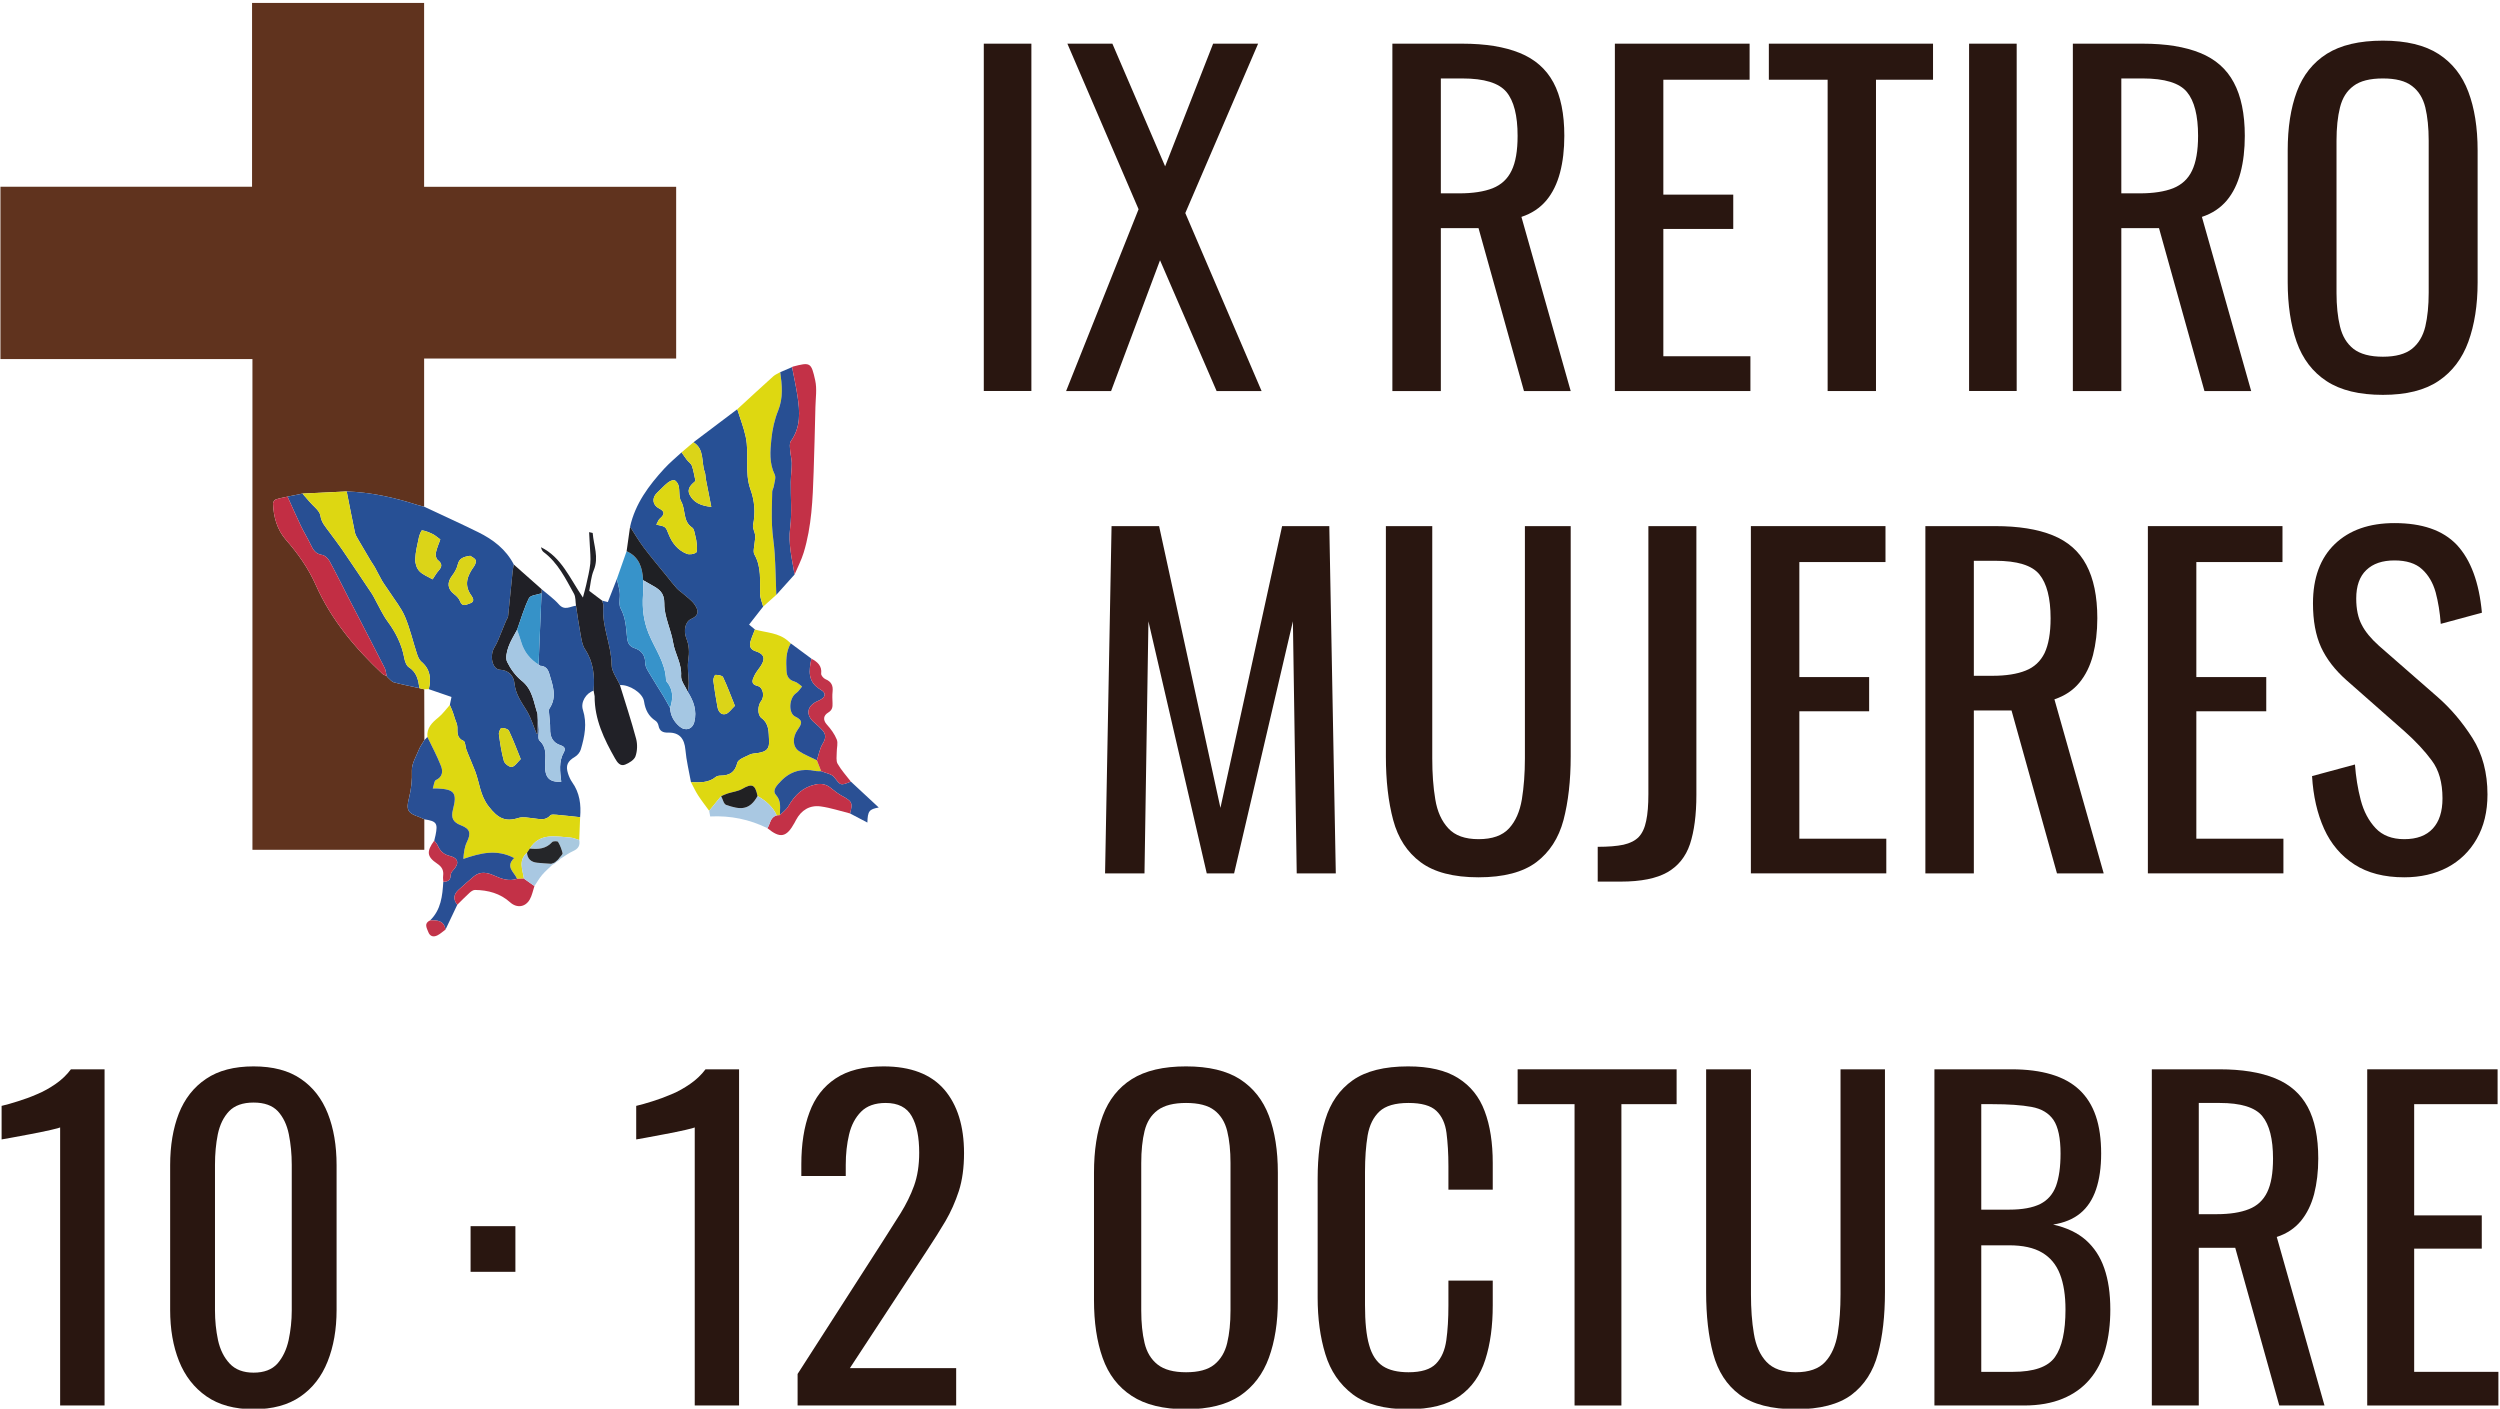 <?xml version="1.0" encoding="UTF-8" standalone="no"?>
<!DOCTYPE svg PUBLIC "-//W3C//DTD SVG 1.1//EN" "http://www.w3.org/Graphics/SVG/1.1/DTD/svg11.dtd">
<svg width="100%" height="100%" viewBox="0 0 717 404" version="1.1" xmlns="http://www.w3.org/2000/svg" xmlns:xlink="http://www.w3.org/1999/xlink" xml:space="preserve" xmlns:serif="http://www.serif.com/" style="fill-rule:evenodd;clip-rule:evenodd;stroke-linejoin:round;stroke-miterlimit:2;">
    <g transform="matrix(1,0,0,1,-1511.27,-6340.65)">
        <g transform="matrix(1.058,0,0,1.058,854.123,1915.05)">
            <g transform="matrix(1.636,0,0,1.636,621.244,4183.78)">
                <g>
                    <g transform="matrix(1,0,0,1,70.233,5.055)">
                        <path d="M0,130.216L0,135.271L-28.48,135.271L-28.48,53.951L-70.233,53.951L-70.233,25.405L-28.544,25.405L-28.544,-5.055L-0.035,-5.055L-0.035,25.41L41.729,25.41L41.729,53.87L-0.032,53.87L-0.032,78.416C-0.492,78.295 -0.958,78.194 -1.411,78.049C-5.138,76.853 -8.936,76.032 -12.861,75.89C-15.304,76.008 -17.746,76.126 -20.188,76.245L-22.664,76.749C-23.317,76.897 -23.986,77.001 -24.617,77.218C-24.826,77.29 -25.077,77.659 -25.069,77.883C-24.982,80.124 -24.41,82.22 -22.9,83.943C-20.921,86.202 -19.219,88.614 -17.988,91.385C-15.44,97.124 -11.491,101.844 -6.951,106.103C-6.762,106.279 -6.478,106.354 -6.239,106.476L-6.25,106.469C-6.179,106.557 -6.109,106.645 -6.039,106.733C-5.707,107.004 -5.415,107.418 -5.038,107.52C-3.643,107.898 -2.22,108.173 -0.807,108.487C-0.542,108.55 -0.278,108.615 -0.013,108.679C-0.005,111.482 0.003,114.285 0.011,117.088C-0.291,117.599 -0.661,118.083 -0.88,118.627C-1.345,119.783 -2.103,120.983 -2.062,122.14C-2.005,123.724 -2.161,125.2 -2.545,126.712C-3.049,128.69 -2.745,129.166 -0.863,129.835C-0.567,129.94 -0.287,130.088 0,130.216" style="fill:rgb(96,51,30);fill-rule:nonzero;"/>
                    </g>
                    <g transform="matrix(1,0,0,1,86.206,91.418)">
                        <path d="M0,33.874C-0.691,32.172 -1.253,30.644 -1.954,29.181C-2.098,28.881 -2.759,28.71 -3.177,28.718C-3.34,28.721 -3.662,29.406 -3.617,29.741C-3.415,31.241 -3.193,32.752 -2.785,34.204C-2.661,34.645 -1.844,35.248 -1.466,35.172C-0.945,35.068 -0.541,34.389 0,33.874M-8.372,0.191C-9.509,0.356 -10.202,0.616 -10.438,1.652C-10.587,2.308 -10.96,2.957 -11.376,3.499C-12.241,4.626 -12.135,5.696 -11.032,6.543C-10.639,6.845 -10.234,7.253 -10.066,7.7C-9.665,8.77 -8.975,8.241 -8.394,8.068C-7.622,7.838 -7.854,7.227 -8.152,6.822C-9.46,5.049 -8.866,3.496 -7.734,1.94C-7.528,1.657 -7.339,1.121 -7.471,0.889C-7.673,0.534 -8.161,0.342 -8.372,0.191M-14.605,4.091C-14.237,3.552 -13.971,3.061 -13.609,2.657C-13.004,1.981 -12.987,1.476 -13.754,0.878C-14.018,0.672 -14.145,0.059 -14.064,-0.31C-13.884,-1.132 -13.533,-1.916 -13.32,-2.518C-13.875,-2.918 -14.193,-3.221 -14.569,-3.402C-15.138,-3.677 -15.738,-3.931 -16.351,-4.032C-16.461,-4.05 -16.775,-3.302 -16.865,-2.88C-17.122,-1.677 -17.428,-0.464 -17.483,0.755C-17.513,1.416 -17.242,2.26 -16.799,2.73C-16.228,3.337 -15.349,3.652 -14.605,4.091M-28.834,-10.473C-24.908,-10.331 -21.111,-9.51 -17.383,-8.314C-16.931,-8.169 -16.464,-8.068 -16.004,-7.947C-13.019,-6.544 -10.013,-5.182 -7.053,-3.726C-4.585,-2.512 -2.444,-0.887 -1.143,1.637C-1.209,2.019 -1.298,2.397 -1.338,2.782C-1.589,5.251 -1.822,7.724 -2.087,10.192C-2.115,10.453 -2.318,10.692 -2.425,10.948C-2.684,11.566 -2.923,12.192 -3.188,12.807C-3.552,13.652 -3.838,14.549 -4.326,15.317C-5.201,16.697 -4.743,19.001 -3.424,19.071C-1.902,19.151 -1.158,20.163 -1.037,21.315C-0.85,23.095 0.067,24.379 0.958,25.795C1.701,26.975 2.09,28.377 2.636,29.68C2.684,29.677 2.733,29.674 2.782,29.671L2.782,26.371C2.851,27.233 2.93,28.095 2.987,28.957C3.029,29.59 2.784,30.5 3.114,30.808C4.384,31.991 4.071,33.374 4.034,34.81C3.977,36.978 4.771,37.739 6.717,37.625C6.521,35.968 6.264,34.312 7.15,32.737C7.443,32.217 7.338,31.827 6.618,31.591C5.313,31.163 4.844,30.229 4.876,28.803C4.895,27.98 4.755,27.154 4.704,26.328C4.687,26.056 4.618,25.71 4.749,25.517C6.08,23.554 5.3,21.636 4.722,19.685C4.482,18.874 4.044,18.455 3.219,18.412C3.133,18.344 3.046,18.277 2.959,18.209L2.96,18.216C3.124,14.278 3.287,10.34 3.45,6.402C3.463,6.183 3.476,5.964 3.489,5.745C4.444,6.57 5.504,7.305 6.328,8.246C7.283,9.338 8.208,8.56 9.158,8.464C9.41,10.072 9.628,11.687 9.928,13.285C10.08,14.096 10.205,14.995 10.644,15.653C12.062,17.781 12.276,20.103 12.083,22.537C10.862,22.918 9.885,24.408 10.303,25.717C11.025,27.982 10.592,30.126 9.959,32.271C9.822,32.738 9.422,33.24 9.002,33.487C7.755,34.224 7.396,34.929 7.851,36.308C8.011,36.794 8.226,37.287 8.521,37.701C9.775,39.458 10.026,41.428 9.844,43.504C8.541,43.366 7.237,43.215 5.932,43.099C5.587,43.069 5.078,43.013 4.91,43.203C4.084,44.137 3.108,43.791 2.13,43.693C1.301,43.611 0.39,43.388 -0.356,43.627C-2.603,44.347 -3.816,43.64 -5.305,41.73C-6.753,39.872 -6.806,37.828 -7.545,35.895C-7.793,35.248 -8.068,34.61 -8.331,33.967C-8.562,33.4 -8.812,32.841 -9.018,32.265C-9.188,31.789 -9.175,30.988 -9.47,30.863C-10.613,30.376 -10.477,29.499 -10.495,28.569C-10.504,28.096 -10.766,27.626 -10.914,27.156C-11.03,26.786 -11.133,26.411 -11.268,26.048C-11.411,25.663 -11.584,25.289 -11.745,24.909C-11.659,24.492 -11.574,24.075 -11.472,23.58C-12.769,23.134 -14,22.711 -15.232,22.289C-14.809,20.541 -14.978,18.982 -16.473,17.727C-16.839,17.42 -17.049,16.866 -17.207,16.385C-17.874,14.351 -18.347,12.238 -19.18,10.277C-19.806,8.805 -20.87,7.518 -21.749,6.155C-22.145,5.541 -22.597,4.963 -22.968,4.335C-23.397,3.61 -23.753,2.842 -24.162,2.104C-24.374,1.722 -24.644,1.373 -24.868,0.997C-25.579,-0.197 -26.288,-1.393 -26.981,-2.598C-27.178,-2.939 -27.393,-3.296 -27.472,-3.673C-27.947,-5.935 -28.384,-8.205 -28.834,-10.473" style="fill:rgb(39,80,149);fill-rule:nonzero;"/>
                    </g>
                    <g transform="matrix(1,0,0,1,121.694,80.124)">
                        <path d="M0,36.344C-0.685,34.645 -1.255,33.086 -1.965,31.593C-2.097,31.314 -2.786,31.215 -3.218,31.216C-3.345,31.216 -3.614,31.859 -3.575,32.178C-3.396,33.636 -3.146,35.086 -2.887,36.532C-2.755,37.272 -2.296,37.919 -1.529,37.702C-0.99,37.549 -0.593,36.897 0,36.344M-13.02,6.322C-11.445,6.634 -11.477,6.647 -10.984,7.901C-10.413,9.356 -9.473,10.544 -8.002,11.142C-7.562,11.322 -6.869,11.225 -6.454,10.98C-6.225,10.845 -6.281,10.136 -6.304,9.69C-6.332,9.179 -6.432,8.664 -6.562,8.167C-6.685,7.693 -6.75,7.029 -7.08,6.812C-8.676,5.761 -8.111,3.85 -8.906,2.475C-9.31,1.779 -9.122,0.761 -9.316,-0.085C-9.4,-0.452 -9.721,-0.951 -10.027,-1.03C-10.352,-1.114 -10.85,-0.849 -11.162,-0.598C-11.772,-0.107 -12.294,0.493 -12.874,1.025C-13.812,1.886 -13.668,3.086 -12.544,3.647C-11.607,4.116 -11.593,4.592 -12.425,5.316C-12.672,5.53 -12.78,5.903 -13.02,6.322M4.686,19.896C3.919,20.877 3.151,21.859 2.35,22.885C2.795,23.258 3.059,23.479 3.324,23.7C3.069,24.371 2.764,25.028 2.572,25.716C2.364,26.461 2.588,27.024 3.418,27.289C4.862,27.749 5.108,28.521 4.264,29.782C3.91,30.311 3.473,30.801 3.214,31.372C2.91,32.044 2.535,32.76 3.799,33.066C4.692,33.283 4.943,34.805 4.352,35.543C3.779,36.258 3.677,37.821 4.411,38.37C5.729,39.358 5.576,40.743 5.658,42.047C5.748,43.458 5.271,43.917 3.861,44.155C3.391,44.235 2.87,44.219 2.462,44.425C1.709,44.803 0.544,45.196 0.399,45.79C0.004,47.412 -0.932,47.887 -2.392,47.909C-2.661,47.913 -2.988,47.978 -3.186,48.14C-4.411,49.143 -5.846,49.042 -7.278,48.989C-7.597,47.202 -8.042,45.427 -8.199,43.627C-8.362,41.762 -9.203,40.74 -11.032,40.783C-11.913,40.803 -12.485,40.56 -12.66,39.616C-12.713,39.331 -12.902,38.985 -13.137,38.833C-14.324,38.061 -14.85,36.982 -15.056,35.594C-15.263,34.207 -17.517,32.792 -19.051,32.906C-19.537,31.785 -20.427,30.668 -20.432,29.546C-20.448,26.23 -22.094,23.173 -21.791,19.838C-21.763,19.538 -21.922,19.221 -21.994,18.913C-21.66,18.997 -21.326,19.082 -21.052,19.151C-20.537,17.831 -20.048,16.579 -19.559,15.326C-19.394,16.084 -19.164,16.834 -19.079,17.6C-18.983,18.468 -19.308,19.509 -18.934,20.192C-18.091,21.731 -18.036,23.357 -17.871,24.996C-17.787,25.833 -17.564,26.474 -16.617,26.788C-15.485,27.164 -14.857,27.942 -14.851,29.295C-14.847,29.999 -14.287,30.726 -13.899,31.397C-13.252,32.519 -12.53,33.597 -11.861,34.706C-11.465,35.362 -11.109,36.042 -10.736,36.711C-10.667,37.977 -10.103,38.978 -9.139,39.788C-8.181,40.593 -7.022,40.217 -6.722,39.009C-6.265,37.172 -6.83,35.57 -7.792,34.047C-7.745,33.521 -7.651,32.995 -7.658,32.47C-7.672,31.238 -7.914,29.979 -7.728,28.782C-7.531,27.511 -7.565,26.375 -8.044,25.177C-8.552,23.906 -8.238,22.395 -7.26,21.961C-5.812,21.319 -6.069,20.428 -6.708,19.516C-7.159,18.873 -7.86,18.402 -8.461,17.866C-8.841,17.529 -9.287,17.255 -9.626,16.882C-10.209,16.24 -10.734,15.544 -11.28,14.869C-12.555,13.295 -13.87,11.75 -15.088,10.134C-15.918,9.032 -16.613,7.827 -17.369,6.669C-16.513,2.847 -14.267,-0.165 -11.694,-2.969C-10.813,-3.93 -9.792,-4.764 -8.834,-5.656C-8.541,-5.238 -8.263,-4.809 -7.951,-4.406C-7.688,-4.066 -7.26,-3.802 -7.126,-3.425C-6.86,-2.676 -6.747,-1.873 -6.532,-0.922C-7.068,-0.415 -8.059,0.253 -7.485,1.391C-6.851,2.647 -5.655,3.194 -3.908,3.381C-4.231,1.748 -4.529,0.266 -4.814,-1.218C-4.889,-1.605 -4.857,-2.025 -4.992,-2.386C-5.605,-4.036 -4.978,-6.161 -6.868,-7.323C-4.448,-9.148 -2.028,-10.973 0.392,-12.799C0.87,-11.268 1.47,-9.763 1.8,-8.2C2.405,-5.338 1.555,-2.342 2.595,0.519C3.279,2.4 3.417,4.372 3.012,6.383C2.906,6.908 3.297,7.519 3.369,8.101C3.418,8.492 3.292,8.903 3.27,9.306C3.234,9.969 2.96,10.78 3.239,11.273C4.419,13.361 4.131,15.589 4.173,17.808C4.187,18.507 4.506,19.2 4.686,19.896" style="fill:rgb(39,80,149);fill-rule:nonzero;"/>
                    </g>
                    <g transform="matrix(1,0,0,1,114.416,109.345)">
                        <path d="M0,19.767C1.433,19.821 2.868,19.921 4.092,18.918C4.29,18.756 4.617,18.692 4.886,18.687C6.347,18.666 7.282,18.191 7.678,16.568C7.822,15.975 8.987,15.582 9.74,15.204C10.148,14.998 10.669,15.013 11.14,14.934C12.549,14.695 13.026,14.237 12.937,12.826C12.854,11.521 13.008,10.136 11.689,9.149C10.956,8.599 11.057,7.037 11.63,6.322C12.222,5.584 11.97,4.061 11.077,3.845C9.813,3.538 10.188,2.822 10.492,2.151C10.751,1.58 11.188,1.089 11.542,0.56C12.386,-0.7 12.14,-1.473 10.696,-1.933C9.867,-2.197 9.643,-2.76 9.851,-3.506C10.042,-4.194 10.347,-4.851 10.602,-5.521C12.469,-4.987 14.531,-5.014 16.098,-3.615C16.243,-3.485 16.39,-3.356 16.536,-3.226C15.69,-1.811 15.762,-0.264 15.828,1.303C15.87,2.279 16.245,2.843 17.204,3.12C17.645,3.247 18.007,3.646 18.405,3.921C18.084,4.291 17.823,4.753 17.43,5.015C16.268,5.785 16.064,8.333 17.291,8.913C18.662,9.561 18.329,10.144 17.677,11.079C16.751,12.408 16.845,13.931 17.902,14.636C18.817,15.246 19.869,15.649 20.86,16.144C21.098,16.746 21.336,17.348 21.574,17.949C21.257,17.939 20.93,17.976 20.624,17.912C18.436,17.455 16.526,17.914 14.944,19.554C14.296,20.225 13.386,21.097 14.083,21.886C15.051,22.982 14.702,24.086 14.74,25.225C14.564,25.246 14.388,25.267 14.212,25.288C13.56,23.813 12.393,22.846 11.033,22.07C10.637,20.138 10.117,19.944 8.496,20.884C7.792,21.292 6.904,21.378 6.106,21.634C5.728,21.755 5.367,21.931 4.999,22.082C4.337,22.891 3.676,23.701 3.014,24.51C2.395,23.655 1.74,22.824 1.169,21.938C0.725,21.25 0.386,20.493 0,19.767" style="fill:rgb(222,216,17);fill-rule:nonzero;"/>
                    </g>
                    <g transform="matrix(1,0,0,1,74.461,145.131)">
                        <path d="M0,-28.804C0.161,-28.425 0.334,-28.051 0.478,-27.665C0.612,-27.302 0.715,-26.927 0.832,-26.557C0.979,-26.087 1.241,-25.617 1.25,-25.144C1.269,-24.214 1.132,-23.337 2.275,-22.85C2.57,-22.725 2.557,-21.924 2.728,-21.448C2.933,-20.872 3.184,-20.313 3.415,-19.746C3.677,-19.103 3.952,-18.466 4.2,-17.818C4.939,-15.885 4.992,-13.841 6.44,-11.983C7.929,-10.074 9.143,-9.366 11.389,-10.086C12.135,-10.325 13.046,-10.102 13.875,-10.02C14.854,-9.923 15.829,-9.576 16.655,-10.511C16.823,-10.7 17.333,-10.644 17.677,-10.614C18.982,-10.498 20.286,-10.347 21.589,-10.209C21.54,-8.949 21.49,-7.689 21.439,-6.429C20.947,-6.57 20.46,-6.801 19.96,-6.836C17.52,-7.007 14.926,-7.675 13.25,-5.015C13.095,-4.782 12.94,-4.549 12.785,-4.316C11.314,-3.044 12.054,-1.51 12.277,-0.037C11.898,-0.025 11.518,-0.012 11.139,0C10.712,-1.1 9.123,-1.958 10.667,-3.442C7.743,-4.974 5.062,-4.262 2.237,-3.299C2.319,-4.347 2.433,-5.291 2.829,-6.096C3.548,-7.555 3.354,-8.285 1.848,-8.865C0.528,-9.372 0.16,-10.09 0.517,-11.459C1.238,-14.235 0.783,-14.846 -2.104,-14.971C-2.251,-14.977 -2.399,-14.971 -2.827,-14.971C-2.626,-15.552 -2.594,-16.231 -2.311,-16.36C-1.174,-16.878 -1.131,-17.83 -1.458,-18.676C-2.096,-20.33 -2.951,-21.899 -3.716,-23.504C-3.852,-24.997 -2.965,-25.87 -1.906,-26.726C-1.183,-27.31 -0.629,-28.104 0,-28.804" style="fill:rgb(222,216,17);fill-rule:nonzero;"/>
                    </g>
                    <g transform="matrix(1,0,0,1,70.744,153.536)">
                        <path d="M0,-31.909C0.766,-30.305 1.621,-28.735 2.259,-27.081C2.586,-26.236 2.543,-25.284 1.406,-24.765C1.123,-24.637 1.09,-23.957 0.89,-23.376C1.317,-23.376 1.465,-23.382 1.613,-23.376C4.5,-23.251 4.955,-22.64 4.233,-19.865C3.877,-18.495 4.245,-17.778 5.564,-17.27C7.071,-16.691 7.265,-15.961 6.546,-14.501C6.149,-13.697 6.036,-12.752 5.954,-11.704C8.779,-12.668 11.459,-13.379 14.383,-11.847C12.839,-10.364 14.429,-9.505 14.855,-8.406C13.507,-7.949 12.285,-8.395 11.077,-8.936C9.935,-9.448 8.788,-9.7 7.712,-8.818C6.851,-8.113 6.031,-7.357 5.199,-6.617C4.347,-5.86 4.222,-5.024 4.952,-4.108C4.302,-2.739 3.652,-1.369 3.002,0C2.736,-1.495 1.632,-1.576 0.444,-1.516C2.26,-3.279 2.489,-5.586 2.636,-7.92C3.369,-7.914 3.842,-8.156 3.853,-9.007C3.856,-9.28 4.053,-9.6 4.253,-9.811C5.322,-10.932 5.16,-11.835 3.693,-12.199C2.695,-12.446 2.115,-13 1.725,-13.889C1.589,-14.197 1.334,-14.452 1.134,-14.731C1.208,-15.038 1.29,-15.344 1.353,-15.653C1.751,-17.621 1.511,-17.955 -0.511,-18.265C-0.798,-18.393 -1.078,-18.541 -1.374,-18.646C-3.255,-19.315 -3.56,-19.792 -3.056,-21.77C-2.672,-23.282 -2.516,-24.757 -2.572,-26.341C-2.613,-27.499 -1.856,-28.699 -1.391,-29.854C-1.171,-30.399 -0.801,-30.882 -0.5,-31.394C-0.333,-31.566 -0.167,-31.738 0,-31.909" style="fill:rgb(41,79,148);fill-rule:nonzero;"/>
                    </g>
                    <g transform="matrix(1,0,0,1,99.7,115.185)">
                        <path d="M0,-16.148C0.072,-15.839 0.231,-15.523 0.204,-15.223C-0.1,-11.888 1.546,-8.831 1.562,-5.515C1.567,-4.393 2.458,-3.275 2.943,-2.155C3.851,0.804 4.828,3.745 5.626,6.734C5.87,7.644 5.831,8.76 5.523,9.643C5.314,10.243 4.474,10.757 3.802,11.025C2.996,11.347 2.514,10.673 2.139,10.012C0.316,6.801 -1.273,3.515 -1.246,-0.303C-1.304,-0.618 -1.362,-0.934 -1.419,-1.249L-1.411,-1.23C-1.218,-3.664 -1.433,-5.986 -2.85,-8.114C-3.289,-8.772 -3.414,-9.67 -3.566,-10.481C-3.866,-12.08 -4.084,-13.694 -4.336,-15.303C-4.438,-15.973 -4.364,-16.742 -4.674,-17.297C-6.069,-19.794 -7.317,-22.415 -9.706,-24.199C-9.934,-24.369 -10.063,-24.671 -10.134,-24.998C-6.735,-23.326 -5.386,-19.876 -3.189,-16.664C-2.943,-17.602 -2.768,-18.183 -2.641,-18.774C-2.393,-19.934 -2.084,-21.091 -1.968,-22.265C-1.87,-23.257 -2.002,-24.272 -2.043,-25.276C-2.072,-25.986 -2.119,-26.696 -2.162,-27.495C-1.78,-27.402 -1.57,-27.382 -1.567,-27.346C-1.412,-25.3 -0.507,-23.309 -1.395,-21.185C-1.858,-20.074 -1.928,-18.798 -2.141,-17.764C-1.314,-17.14 -0.657,-16.644 0,-16.148" style="fill:rgb(33,33,39);fill-rule:nonzero;"/>
                    </g>
                    <g transform="matrix(1,0,0,1,126.38,61.181)">
                        <path d="M0,38.839C-0.18,38.143 -0.5,37.45 -0.513,36.751C-0.555,34.532 -0.267,32.304 -1.447,30.216C-1.726,29.723 -1.452,28.913 -1.416,28.249C-1.394,27.846 -1.268,27.436 -1.317,27.045C-1.389,26.462 -1.78,25.852 -1.674,25.326C-1.27,23.316 -1.407,21.343 -2.091,19.462C-3.131,16.601 -2.281,13.606 -2.886,10.743C-3.216,9.18 -3.816,7.675 -4.294,6.145C-2.298,4.314 -0.311,2.474 1.702,0.662C2.02,0.376 2.451,0.217 2.83,0C3.123,2.142 3.345,4.235 2.482,6.366C1.875,7.863 1.514,9.512 1.355,11.124C1.162,13.073 0.979,15.065 1.914,16.972C2.161,17.476 1.85,18.266 1.757,18.919C1.713,19.222 1.501,19.511 1.495,19.81C1.457,21.667 1.39,23.528 1.463,25.382C1.525,26.957 1.816,28.521 1.91,30.095C2.044,32.36 2.091,34.63 2.176,36.898C1.451,37.545 0.725,38.192 0,38.839" style="fill:rgb(222,216,17);fill-rule:nonzero;"/>
                    </g>
                    <g transform="matrix(1,0,0,1,128.556,60.344)">
                        <path d="M0,37.734C-0.084,35.466 -0.131,33.196 -0.266,30.931C-0.359,29.357 -0.651,27.793 -0.713,26.219C-0.786,24.364 -0.719,22.504 -0.681,20.646C-0.675,20.348 -0.462,20.059 -0.419,19.755C-0.326,19.102 -0.015,18.312 -0.262,17.808C-1.197,15.901 -1.014,13.91 -0.821,11.96C-0.662,10.348 -0.3,8.699 0.306,7.202C1.169,5.071 0.947,2.979 0.654,0.837C1.307,0.557 1.958,0.278 2.611,0C2.914,1.593 3.263,3.18 3.509,4.782C3.908,7.377 4.083,9.941 2.411,12.267C2.149,12.631 2.262,13.305 2.296,13.83C2.341,14.527 2.556,15.218 2.56,15.912C2.565,16.946 2.408,17.98 2.395,19.015C2.361,21.533 2.612,24.083 2.299,26.563C1.957,29.269 2.592,31.785 3.028,34.364C2.019,35.487 1.009,36.61 0,37.734" style="fill:rgb(40,79,147);fill-rule:nonzero;"/>
                    </g>
                    <g transform="matrix(1,0,0,1,131.584,59.506)">
                        <path d="M0,35.202C-0.436,32.623 -1.071,30.107 -0.729,27.401C-0.416,24.921 -0.667,22.371 -0.633,19.853C-0.62,18.818 -0.462,17.784 -0.468,16.75C-0.472,16.056 -0.687,15.366 -0.732,14.668C-0.766,14.143 -0.878,13.469 -0.617,13.105C1.056,10.779 0.88,8.215 0.481,5.62C0.235,4.018 -0.114,2.431 -0.417,0.838C-0.386,0.813 -0.359,0.773 -0.324,0.764C2.61,0 2.755,0.024 3.42,3.05C3.728,4.448 3.488,5.973 3.453,7.439C3.369,11.028 3.278,14.617 3.157,18.204C3.005,22.71 2.837,27.223 1.507,31.578C1.126,32.823 0.509,33.996 0,35.202" style="fill:rgb(195,49,71);fill-rule:nonzero;"/>
                    </g>
                    <g transform="matrix(1,0,0,1,110.958,90.853)">
                        <path d="M0,25.982C-0.374,25.313 -0.729,24.633 -1.125,23.978C-1.794,22.869 -2.516,21.79 -3.164,20.669C-3.551,19.997 -4.111,19.27 -4.115,18.566C-4.122,17.213 -4.75,16.435 -5.881,16.06C-6.828,15.746 -7.051,15.104 -7.135,14.267C-7.3,12.628 -7.355,11.002 -8.198,9.463C-8.572,8.78 -8.247,7.739 -8.343,6.871C-8.428,6.105 -8.658,5.355 -8.823,4.598C-8.285,3.065 -7.746,1.533 -7.207,0C-5.116,0.927 -4.585,2.742 -4.474,4.796C-4.477,5.634 -4.436,6.474 -4.492,7.308C-4.641,9.484 -4.389,11.576 -3.56,13.621C-2.524,16.176 -0.754,18.464 -0.673,21.375C-0.671,21.448 -0.625,21.532 -0.575,21.591C0.562,22.932 0.513,24.426 0,25.982" style="fill:rgb(55,147,202);fill-rule:nonzero;"/>
                    </g>
                    <g transform="matrix(1,0,0,1,106.485,105.315)">
                        <path d="M0,-9.666C-0.112,-11.72 -0.643,-13.535 -2.733,-14.462C-2.542,-15.815 -2.351,-17.168 -2.16,-18.521C-1.404,-17.364 -0.709,-16.16 0.122,-15.058C1.34,-13.441 2.654,-11.896 3.929,-10.322C4.476,-9.647 5,-8.951 5.583,-8.31C5.922,-7.937 6.368,-7.663 6.749,-7.325C7.35,-6.79 8.05,-6.318 8.501,-5.675C9.141,-4.763 9.397,-3.872 7.95,-3.23C6.971,-2.796 6.658,-1.285 7.166,-0.014C7.644,1.184 7.678,2.32 7.481,3.591C7.296,4.788 7.537,6.047 7.552,7.279C7.558,7.804 7.465,8.33 7.417,8.855C7.018,7.96 6.239,7.039 6.295,6.174C6.428,4.161 5.284,2.55 4.98,0.688C4.624,-1.494 3.494,-3.625 3.516,-5.77C3.534,-7.621 2.658,-8.172 1.447,-8.84C0.961,-9.109 0.482,-9.391 0,-9.666" style="fill:rgb(31,32,36);fill-rule:nonzero;"/>
                    </g>
                    <g transform="matrix(1,0,0,1,135.276,106.119)">
                        <path d="M0,19.371C-0.991,18.876 -2.043,18.472 -2.958,17.862C-4.015,17.157 -4.109,15.634 -3.183,14.306C-2.531,13.371 -2.198,12.788 -3.57,12.14C-4.796,11.56 -4.592,9.012 -3.431,8.241C-3.037,7.98 -2.776,7.518 -2.455,7.148C-2.853,6.872 -3.215,6.474 -3.656,6.346C-4.615,6.069 -4.991,5.506 -5.032,4.53C-5.099,2.963 -5.17,1.416 -4.324,0C-3.184,0.844 -2.043,1.688 -0.903,2.532C-1.306,4.519 -1.604,6.37 0.646,7.686C1.678,8.291 1.411,9.025 0.249,9.509C-1.715,10.326 -1.948,11.909 -0.31,13.212C0.062,13.509 0.386,13.867 0.734,14.194C1.522,14.934 1.572,15.645 0.972,16.616C0.472,17.425 0.311,18.445 0,19.371" style="fill:rgb(41,79,148);fill-rule:nonzero;"/>
                    </g>
                    <g transform="matrix(1,0,0,1,88.987,96.364)">
                        <path d="M0,21.425L0,24.725C-0.049,24.728 -0.098,24.731 -0.146,24.734C-0.692,23.431 -1.081,22.029 -1.824,20.849C-2.714,19.433 -3.631,18.149 -3.818,16.369C-3.939,15.217 -4.684,14.205 -6.206,14.125C-7.524,14.055 -7.983,11.751 -7.107,10.371C-6.62,9.603 -6.333,8.706 -5.97,7.861C-5.705,7.246 -5.465,6.62 -5.207,6.002C-5.1,5.746 -4.896,5.507 -4.869,5.246C-4.604,2.778 -4.371,0.305 -4.12,-2.164C-4.08,-2.549 -3.991,-2.928 -3.925,-3.309C-2.381,-1.94 -0.837,-0.571 0.707,0.798C0.694,1.018 0.682,1.237 0.668,1.456C-0.05,1.713 -1.171,1.771 -1.415,2.263C-2.238,3.924 -2.75,5.738 -3.381,7.495C-3.875,8.449 -4.482,9.364 -4.827,10.369C-5.09,11.139 -5.347,12.181 -5.033,12.822C-4.461,13.992 -3.623,15.153 -2.61,15.96C-0.795,17.406 -0.651,19.506 0,21.425" style="fill:rgb(32,32,38);fill-rule:nonzero;"/>
                    </g>
                    <g transform="matrix(1,0,0,1,129.155,128.04)">
                        <path d="M0,6.531C-0.038,5.392 0.311,4.287 -0.657,3.191C-1.354,2.402 -0.443,1.531 0.205,0.859C1.787,-0.781 3.696,-1.239 5.884,-0.782C6.19,-0.719 6.517,-0.755 6.834,-0.745C7.565,-0.429 8.545,-0.309 8.979,0.241C10.056,1.611 10,1.702 11.75,0.979C13.292,2.411 14.833,3.843 16.374,5.275C14.782,5.561 14.547,5.872 14.491,7.77C13.534,7.267 12.577,6.764 11.621,6.262C12.096,4.508 11.95,4.247 10.309,3.363C9.649,3.008 9.047,2.532 8.461,2.06C7.699,1.447 6.925,1.241 5.922,1.454C3.788,1.906 2.456,3.238 1.414,5.044C1.082,5.62 0.479,6.04 0,6.531" style="fill:rgb(42,80,148);fill-rule:nonzero;"/>
                    </g>
                    <g transform="matrix(1,0,0,1,140.906,109.374)">
                        <path d="M0,19.645C-1.75,20.368 -1.695,20.277 -2.772,18.907C-3.205,18.357 -4.186,18.237 -4.917,17.921C-5.154,17.319 -5.392,16.718 -5.63,16.116C-5.319,15.19 -5.158,14.17 -4.658,13.361C-4.058,12.391 -4.108,11.679 -4.896,10.939C-5.244,10.612 -5.567,10.254 -5.94,9.957C-7.578,8.654 -7.345,7.071 -5.381,6.254C-4.219,5.77 -3.952,5.036 -4.984,4.432C-7.234,3.115 -6.936,1.265 -6.533,-0.723C-5.55,-0.185 -4.76,0.437 -4.917,1.767C-4.951,2.049 -4.526,2.546 -4.203,2.68C-3.233,3.082 -2.917,3.738 -3.026,4.739C-3.096,5.368 -3.058,6.013 -3.034,6.649C-3.01,7.305 -3.066,7.795 -3.765,8.219C-4.491,8.661 -4.71,9.387 -3.964,10.211C-3.308,10.937 -2.694,11.774 -2.335,12.672C-2.092,13.277 -2.345,14.073 -2.337,14.783C-2.331,15.428 -2.481,16.192 -2.194,16.694C-1.59,17.751 -0.746,18.669 0,19.645" style="fill:rgb(194,51,73);fill-rule:nonzero;"/>
                    </g>
                    <g transform="matrix(1,0,0,1,129.155,133.198)">
                        <path d="M0,1.373C0.479,0.882 1.082,0.462 1.414,-0.114C2.456,-1.92 3.788,-3.252 5.922,-3.704C6.925,-3.917 7.699,-3.711 8.461,-3.098C9.047,-2.626 9.649,-2.15 10.309,-1.795C11.95,-0.911 12.096,-0.65 11.621,1.104C10.003,0.703 8.405,0.165 6.764,-0.062C4.931,-0.314 3.528,0.556 2.653,2.211C2.578,2.352 2.506,2.494 2.43,2.634C1.098,5.077 0.046,5.29 -2.068,3.544C-1.59,2.815 -1.622,1.714 -0.527,1.435C-0.352,1.415 -0.176,1.394 0,1.373" style="fill:rgb(195,49,71);fill-rule:nonzero;"/>
                    </g>
                    <g transform="matrix(1,0,0,1,75.695,144.416)">
                        <path d="M0,5.013C-0.729,4.096 -0.605,3.261 0.247,2.504C1.08,1.764 1.899,1.008 2.76,0.303C3.836,-0.579 4.983,-0.327 6.125,0.185C7.333,0.726 8.556,1.172 9.904,0.715C10.283,0.703 10.663,0.691 11.042,0.679C11.623,1.091 12.202,1.503 12.782,1.915C12.532,2.661 12.394,3.471 12.009,4.139C11.253,5.449 9.848,5.592 8.751,4.605C7.1,3.12 5.094,2.589 2.935,2.559C2.638,2.555 2.289,2.798 2.047,3.018C1.342,3.659 0.679,4.345 0,5.013" style="fill:rgb(195,49,71);fill-rule:nonzero;"/>
                    </g>
                    <g transform="matrix(1,0,0,1,128.628,133.524)">
                        <path d="M0,1.109C-1.094,1.387 -1.062,2.489 -1.541,3.218C-4.508,1.762 -7.646,1.105 -11.025,1.275C-11.089,0.921 -11.144,0.626 -11.198,0.331C-10.537,-0.478 -9.875,-1.288 -9.214,-2.097C-8.945,-1.596 -8.786,-0.786 -8.39,-0.645C-6.004,0.202 -4.5,0.261 -3.18,-2.109C-1.819,-1.333 -0.653,-0.366 0,1.109" style="fill:rgb(169,200,226);fill-rule:nonzero;"/>
                    </g>
                    <g transform="matrix(1,0,0,1,114.826,83.505)">
                        <path d="M0,-10.704C1.89,-9.543 1.263,-7.417 1.876,-5.768C2.011,-5.407 1.979,-4.987 2.054,-4.6C2.339,-3.115 2.637,-1.633 2.96,0C1.213,-0.188 0.017,-0.734 -0.617,-1.991C-1.19,-3.128 -0.2,-3.796 0.336,-4.304C0.122,-5.255 0.008,-6.058 -0.258,-6.807C-0.392,-7.183 -0.82,-7.448 -1.083,-7.787C-1.395,-8.19 -1.673,-8.62 -1.966,-9.037C-1.311,-9.593 -0.655,-10.148 0,-10.704" style="fill:rgb(219,212,24);fill-rule:nonzero;"/>
                    </g>
                    <g transform="matrix(1,0,0,1,71.878,145.622)">
                        <path d="M0,-6.817C0.2,-6.538 0.455,-6.282 0.59,-5.975C0.981,-5.086 1.561,-4.532 2.559,-4.285C4.026,-3.921 4.187,-3.018 3.119,-1.897C2.918,-1.686 2.722,-1.365 2.718,-1.092C2.708,-0.241 2.235,0 1.502,-0.005C1.488,-0.324 1.429,-0.649 1.47,-0.961C1.592,-1.876 1.293,-2.464 0.479,-3.012C-1.245,-4.169 -1.296,-5.034 0,-6.817" style="fill:rgb(194,51,73);fill-rule:nonzero;"/>
                    </g>
                    <g transform="matrix(1,0,0,1,88.478,140.815)">
                        <path d="M0,5.516C-0.58,5.104 -1.16,4.692 -1.74,4.279C-1.963,2.807 -2.703,1.272 -1.232,0C-1.15,1.037 -0.533,1.545 0.447,1.651C1.227,1.735 2.011,1.772 2.793,1.829C2.844,1.892 2.894,1.954 2.944,2.017C2.381,2.567 1.773,3.078 1.268,3.676C0.79,4.243 0.418,4.899 0,5.516" style="fill:rgb(169,200,226);fill-rule:nonzero;"/>
                    </g>
                    <g transform="matrix(1,0,0,1,87.71,139.139)">
                        <path d="M0,0.977C1.677,-1.683 4.271,-1.015 6.711,-0.844C7.211,-0.809 7.698,-0.578 8.19,-0.438C8.369,0.454 8.045,1.011 7.188,1.391C6.449,1.718 5.792,2.23 5.098,2.66C5.038,2.607 4.978,2.556 4.917,2.504C5.1,2.247 5.477,1.944 5.429,1.739C5.279,1.089 5.026,0.441 4.684,-0.13C4.597,-0.275 3.873,-0.28 3.714,-0.104C2.682,1.045 1.383,1.121 0,0.977" style="fill:rgb(169,201,223);fill-rule:nonzero;"/>
                    </g>
                    <g transform="matrix(-0.893,0.451,0.451,0.893,73.234,154.281)">
                        <path d="M0.808,-2.94C-0.28,-2.458 -1.229,-1.888 -0.793,-0.433C-0.259,-0.344 0.273,-0.186 0.808,-0.179C1.55,-0.169 2.025,-0.55 1.939,-1.362C1.862,-2.087 1.967,-2.977 0.808,-2.94" style="fill:rgb(194,51,73);fill-rule:nonzero;"/>
                    </g>
                    <g transform="matrix(1,0,0,1,98.281,114.882)">
                        <path d="M0,-0.946C0.058,-0.631 0.116,-0.315 0.173,0C0.115,-0.315 0.058,-0.631 0,-0.946" style="fill:rgb(39,80,149);fill-rule:nonzero;"/>
                    </g>
                    <g transform="matrix(-0.389,-0.921,-0.921,0.389,92.135,141.919)">
                        <path d="M-0.275,-0.35C-0.313,-0.181 -0.35,-0.012 -0.388,0.157C-0.35,0.171 -0.312,0.186 -0.275,0.2C-0.218,0.037 -0.161,-0.126 -0.104,-0.288C-0.161,-0.308 -0.218,-0.329 -0.275,-0.35" style="fill:rgb(169,201,223);fill-rule:nonzero;"/>
                    </g>
                    <g transform="matrix(-0.859,0.512,0.512,0.859,91.359,142.873)">
                        <path d="M-0.612,-0.003L-0.075,-0.003C-0.064,-0.082 -0.053,-0.161 -0.042,-0.241C-0.222,-0.207 -0.402,-0.174 -0.582,-0.141C-0.591,-0.095 -0.601,-0.049 -0.612,-0.003" style="fill:rgb(169,200,226);fill-rule:nonzero;"/>
                    </g>
                    <g transform="matrix(-0.27,-0.963,-0.963,0.27,92.536,141.674)">
                        <path d="M-0.195,-0.227C-0.249,-0.128 -0.302,-0.028 -0.356,0.071C-0.302,0.099 -0.249,0.126 -0.195,0.154C-0.129,0.071 -0.062,-0.012 0.005,-0.095C-0.062,-0.14 -0.127,-0.184 -0.195,-0.227" style="fill:rgb(169,201,223);fill-rule:nonzero;"/>
                    </g>
                    <g transform="matrix(-0.311,-0.95,-0.95,0.311,91.846,142.255)">
                        <path d="M-0.169,-0.255C-0.212,-0.15 -0.255,-0.046 -0.297,0.059C-0.256,0.08 -0.212,0.099 -0.169,0.118L-0.061,-0.203C-0.097,-0.22 -0.133,-0.238 -0.169,-0.255" style="fill:rgb(169,201,223);fill-rule:nonzero;"/>
                    </g>
                    <g transform="matrix(1,0,0,1,47.569,113.038)">
                        <path d="M0,-31.234L2.476,-31.738C2.865,-31.289 3.261,-30.845 3.643,-30.389C4.281,-29.629 5.317,-28.921 5.444,-28.08C5.619,-26.918 6.29,-26.242 6.879,-25.426C7.604,-24.423 8.372,-23.451 9.07,-22.431C10.731,-20.001 12.366,-17.552 14.003,-15.106C14.201,-14.81 14.347,-14.479 14.521,-14.167C15.199,-12.955 15.765,-11.661 16.583,-10.553C17.936,-8.719 18.915,-6.769 19.334,-4.52C19.439,-3.96 19.681,-3.23 20.103,-2.961C21.421,-2.122 21.666,-0.847 21.856,0.504C20.444,0.19 19.021,-0.085 17.626,-0.463C17.249,-0.565 16.957,-0.979 16.625,-1.251C16.555,-1.338 16.484,-1.426 16.414,-1.514L16.425,-1.507C16.314,-1.965 16.289,-2.466 16.081,-2.874C14.126,-6.703 12.136,-10.515 10.165,-14.336C9.095,-16.407 8.073,-18.505 6.955,-20.55C6.712,-20.995 6.19,-21.507 5.736,-21.573C4.632,-21.734 4.229,-22.45 3.821,-23.311C3.33,-24.35 2.715,-25.33 2.219,-26.367C1.451,-27.975 0.737,-29.61 0,-31.234" style="fill:rgb(40,79,147);fill-rule:nonzero;"/>
                    </g>
                    <g transform="matrix(1,0,0,1,69.426,81.137)">
                        <path d="M0,32.405C-0.191,31.054 -0.436,29.78 -1.753,28.94C-2.176,28.671 -2.417,27.942 -2.522,27.382C-2.941,25.133 -3.921,23.182 -5.274,21.348C-6.092,20.24 -6.658,18.946 -7.335,17.734C-7.51,17.422 -7.655,17.091 -7.853,16.795C-9.491,14.349 -11.125,11.9 -12.787,9.47C-13.485,8.45 -14.253,7.478 -14.977,6.475C-15.566,5.659 -16.238,4.983 -16.413,3.821C-16.54,2.98 -17.576,2.273 -18.213,1.512C-18.595,1.056 -18.991,0.612 -19.381,0.163C-16.938,0.045 -14.497,-0.074 -12.054,-0.192C-11.604,2.076 -11.167,4.346 -10.692,6.609C-10.613,6.986 -10.398,7.343 -10.202,7.684C-9.508,8.888 -8.799,10.084 -8.088,11.279C-7.864,11.655 -7.594,12.004 -7.382,12.386C-6.973,13.123 -6.617,13.891 -6.188,14.616C-5.817,15.244 -5.365,15.823 -4.969,16.437C-4.09,17.8 -3.026,19.087 -2.4,20.559C-1.567,22.519 -1.094,24.632 -0.427,26.666C-0.27,27.148 -0.059,27.702 0.307,28.009C1.802,29.264 1.971,30.823 1.547,32.57C1.296,32.579 1.045,32.588 0.794,32.597C0.529,32.533 0.265,32.469 0,32.405" style="fill:rgb(221,215,18);fill-rule:nonzero;"/>
                    </g>
                    <g transform="matrix(1,0,0,1,47.569,111.531)">
                        <path d="M0,-29.727C0.737,-28.103 1.451,-26.468 2.219,-24.86C2.715,-23.823 3.33,-22.843 3.821,-21.804C4.229,-20.943 4.632,-20.227 5.736,-20.066C6.19,-20 6.712,-19.488 6.955,-19.043C8.073,-16.998 9.095,-14.9 10.165,-12.829C12.136,-9.008 14.126,-5.196 16.081,-1.367C16.289,-0.959 16.314,-0.458 16.425,0C16.186,-0.122 15.901,-0.196 15.713,-0.373C11.172,-4.632 7.223,-9.352 4.675,-15.09C3.445,-17.861 1.743,-20.273 -0.237,-22.533C-1.746,-24.255 -2.318,-26.352 -2.405,-28.593C-2.414,-28.817 -2.163,-29.185 -1.953,-29.258C-1.323,-29.475 -0.654,-29.579 0,-29.727" style="fill:rgb(194,46,68);fill-rule:nonzero;"/>
                    </g>
                    <g transform="matrix(1,0,0,1,63.983,111.787)">
                        <path d="M0,-0.263C0.071,-0.176 0.141,-0.088 0.211,0C0.141,-0.087 0.071,-0.175 0,-0.263" style="fill:rgb(194,46,68);fill-rule:nonzero;"/>
                    </g>
                    <g transform="matrix(1,0,0,1,88.987,115.227)">
                        <path d="M0,2.562C-0.651,0.643 -0.795,-1.457 -2.61,-2.903C-3.623,-3.71 -4.461,-4.871 -5.033,-6.041C-5.347,-6.682 -5.09,-7.724 -4.827,-8.494C-4.482,-9.499 -3.875,-10.414 -3.381,-11.368C-3.149,-10.682 -2.894,-10.003 -2.69,-9.309C-2.217,-7.691 -1.229,-6.483 0.178,-5.593L0.178,-5.6C0.265,-5.532 0.351,-5.465 0.437,-5.397C1.262,-5.355 1.701,-4.935 1.94,-4.125C2.518,-2.173 3.298,-0.255 1.967,1.708C1.836,1.901 1.905,2.247 1.922,2.519C1.973,3.345 2.113,4.171 2.094,4.994C2.063,6.42 2.532,7.354 3.836,7.782C4.556,8.018 4.661,8.408 4.368,8.928C3.482,10.503 3.739,12.159 3.936,13.816C1.99,13.93 1.195,13.169 1.252,11C1.29,9.564 1.603,8.182 0.332,6.999C0.002,6.691 0.247,5.781 0.205,5.148C0.148,4.286 0.069,3.424 0,2.562" style="fill:rgb(165,199,227);fill-rule:nonzero;"/>
                    </g>
                    <g transform="matrix(1,0,0,1,89.166,97.82)">
                        <path d="M0,11.814C-1.407,10.923 -2.395,9.715 -2.869,8.098C-3.072,7.404 -3.328,6.725 -3.56,6.039C-2.928,4.282 -2.417,2.467 -1.593,0.807C-1.349,0.314 -0.229,0.257 0.49,0C0.327,3.938 0.164,7.876 0,11.814" style="fill:rgb(54,146,200);fill-rule:nonzero;"/>
                    </g>
                    <g transform="matrix(1,0,0,1,71.6,87.368)">
                        <path d="M0,8.141C-0.743,7.703 -1.623,7.387 -2.193,6.781C-2.637,6.31 -2.908,5.466 -2.878,4.806C-2.823,3.586 -2.517,2.373 -2.259,1.17C-2.169,0.748 -1.855,0 -1.746,0.018C-1.132,0.119 -0.533,0.373 0.037,0.648C0.413,0.829 0.73,1.132 1.285,1.532C1.073,2.134 0.722,2.918 0.541,3.741C0.46,4.109 0.587,4.723 0.852,4.929C1.618,5.526 1.602,6.032 0.997,6.707C0.635,7.111 0.369,7.602 0,8.141" style="fill:rgb(219,212,24);fill-rule:nonzero;"/>
                    </g>
                    <g transform="matrix(1,0,0,1,77.834,100.189)">
                        <path d="M0,-8.579C0.211,-8.428 0.699,-8.236 0.901,-7.882C1.033,-7.649 0.844,-7.113 0.638,-6.83C-0.494,-5.275 -1.088,-3.721 0.22,-1.948C0.518,-1.543 0.75,-0.932 -0.022,-0.703C-0.603,-0.53 -1.293,0 -1.694,-1.07C-1.862,-1.517 -2.267,-1.926 -2.66,-2.227C-3.763,-3.075 -3.869,-4.144 -3.004,-5.271C-2.588,-5.814 -2.215,-6.462 -2.066,-7.118C-1.83,-8.154 -1.137,-8.414 0,-8.579" style="fill:rgb(219,212,24);fill-rule:nonzero;"/>
                    </g>
                    <g transform="matrix(1,0,0,1,86.206,121.502)">
                        <path d="M0,3.79C-0.541,4.305 -0.945,4.984 -1.466,5.088C-1.844,5.164 -2.661,4.561 -2.785,4.12C-3.193,2.668 -3.415,1.157 -3.617,-0.343C-3.662,-0.678 -3.34,-1.363 -3.177,-1.366C-2.759,-1.374 -2.098,-1.203 -1.954,-0.903C-1.253,0.56 -0.691,2.088 0,3.79" style="fill:rgb(216,211,23);fill-rule:nonzero;"/>
                    </g>
                    <g transform="matrix(1,0,0,1,89.425,109.627)">
                        <path d="M0,0.203C-0.086,0.135 -0.173,0.068 -0.26,0C-0.173,0.068 -0.086,0.135 0,0.203" style="fill:rgb(54,146,200);fill-rule:nonzero;"/>
                    </g>
                    <g transform="matrix(1,0,0,1,106.485,120.716)">
                        <path d="M0,-25.067C0.482,-24.792 0.961,-24.51 1.447,-24.241C2.658,-23.573 3.534,-23.022 3.516,-21.171C3.494,-19.026 4.624,-16.895 4.98,-14.713C5.284,-12.851 6.428,-11.24 6.295,-9.227C6.239,-8.362 7.018,-7.441 7.417,-6.546C8.38,-5.023 8.944,-3.42 8.487,-1.583C8.187,-0.376 7.029,0 6.071,-0.804C5.107,-1.614 4.543,-2.615 4.474,-3.881C4.987,-5.437 5.035,-6.931 3.899,-8.273C3.849,-8.331 3.803,-8.415 3.801,-8.488C3.719,-11.4 1.95,-13.688 0.914,-16.242C0.084,-18.287 -0.167,-20.379 -0.019,-22.556C0.038,-23.389 -0.003,-24.23 0,-25.067" style="fill:rgb(165,199,227);fill-rule:nonzero;"/>
                    </g>
                    <g transform="matrix(1,0,0,1,108.674,84.01)">
                        <path d="M0,2.436C0.24,2.017 0.348,1.644 0.595,1.43C1.427,0.706 1.413,0.23 0.476,-0.239C-0.648,-0.8 -0.792,-2 0.146,-2.861C0.726,-3.393 1.248,-3.993 1.858,-4.484C2.17,-4.735 2.668,-5 2.993,-4.916C3.299,-4.837 3.62,-4.338 3.704,-3.971C3.898,-3.125 3.71,-2.107 4.114,-1.411C4.909,-0.036 4.344,1.874 5.94,2.926C6.271,3.143 6.335,3.807 6.458,4.281C6.588,4.778 6.688,5.293 6.716,5.804C6.739,6.249 6.795,6.959 6.566,7.094C6.151,7.339 5.458,7.436 5.018,7.256C3.547,6.658 2.607,5.47 2.036,4.015C1.543,2.761 1.575,2.748 0,2.436" style="fill:rgb(221,215,18);fill-rule:nonzero;"/>
                    </g>
                    <g transform="matrix(1,0,0,1,121.694,112.914)">
                        <path d="M0,3.554C-0.593,4.107 -0.99,4.759 -1.529,4.912C-2.296,5.129 -2.755,4.482 -2.887,3.742C-3.146,2.296 -3.396,0.846 -3.575,-0.612C-3.614,-0.931 -3.345,-1.574 -3.218,-1.574C-2.786,-1.575 -2.097,-1.476 -1.965,-1.197C-1.255,0.296 -0.685,1.855 0,3.554" style="fill:rgb(219,212,24);fill-rule:nonzero;"/>
                    </g>
                    <g transform="matrix(1,0,0,1,125.448,131.66)">
                        <path d="M0,-0.244C-1.32,2.126 -2.825,2.067 -5.21,1.219C-5.606,1.079 -5.766,0.269 -6.034,-0.232C-5.666,-0.384 -5.305,-0.559 -4.926,-0.681C-4.129,-0.936 -3.241,-1.022 -2.537,-1.431C-0.916,-2.37 -0.396,-2.177 0,-0.244" style="fill:rgb(33,33,35);fill-rule:nonzero;"/>
                    </g>
                    <g transform="matrix(1,0,0,1,92.057,139.255)">
                        <path d="M0,2.995L-0.271,3.199C-0.443,3.263 -0.614,3.327 -0.786,3.39C-1.568,3.332 -2.353,3.296 -3.132,3.211C-4.112,3.106 -4.73,2.598 -4.812,1.561C-4.657,1.328 -4.502,1.095 -4.347,0.862C-2.965,1.006 -1.666,0.93 -0.634,-0.219C-0.475,-0.395 0.25,-0.391 0.336,-0.245C0.679,0.326 0.931,0.974 1.082,1.624C1.129,1.828 0.752,2.131 0.569,2.389C0.507,2.475 0.445,2.561 0.383,2.648C0.256,2.764 0.128,2.879 0,2.995" style="fill:rgb(37,38,41);fill-rule:nonzero;"/>
                    </g>
                </g>
            </g>
            <g transform="matrix(2.731,0,0,2.731,-15726.1,1147.04)">
                <path d="M5991.77,1251.17L5991.77,1223.57C5991.74,1223.6 5991.43,1223.68 5990.84,1223.82C5990.25,1223.95 5989.59,1224.09 5988.85,1224.23C5988.1,1224.37 5987.44,1224.49 5986.87,1224.6C5986.29,1224.71 5985.99,1224.76 5985.96,1224.76L5985.96,1221.43C5986.43,1221.32 5986.97,1221.17 5987.59,1220.97C5988.21,1220.78 5988.84,1220.55 5989.48,1220.27C5990.13,1220 5990.75,1219.65 5991.34,1219.24C5991.93,1218.83 5992.43,1218.35 5992.84,1217.8L5996.18,1217.8L5996.18,1251.17L5991.77,1251.17Z" style="fill:rgb(41,22,16);fill-rule:nonzero;"/>
                <path d="M6010.97,1251.54C6009.07,1251.54 6007.51,1251.11 6006.29,1250.26C6005.07,1249.41 6004.16,1248.24 6003.57,1246.76C6002.98,1245.28 6002.69,1243.59 6002.69,1241.69L6002.69,1227.32C6002.69,1225.37 6002.98,1223.66 6003.55,1222.19C6004.13,1220.72 6005.03,1219.57 6006.25,1218.75C6007.47,1217.92 6009.05,1217.51 6010.97,1217.51C6012.89,1217.51 6014.45,1217.92 6015.66,1218.75C6016.87,1219.57 6017.76,1220.72 6018.34,1222.19C6018.92,1223.66 6019.21,1225.37 6019.21,1227.32L6019.21,1241.69C6019.21,1243.62 6018.91,1245.32 6018.32,1246.8C6017.73,1248.29 6016.83,1249.45 6015.62,1250.28C6014.41,1251.12 6012.86,1251.54 6010.97,1251.54ZM6010.97,1247.91C6012.01,1247.91 6012.8,1247.61 6013.34,1247.01C6013.87,1246.4 6014.24,1245.63 6014.45,1244.68C6014.65,1243.73 6014.76,1242.75 6014.76,1241.74L6014.76,1227.28C6014.76,1226.2 6014.66,1225.2 6014.47,1224.25C6014.28,1223.3 6013.91,1222.54 6013.38,1221.96C6012.84,1221.39 6012.04,1221.1 6010.97,1221.1C6009.9,1221.1 6009.09,1221.39 6008.54,1221.96C6007.99,1222.54 6007.62,1223.3 6007.42,1224.25C6007.23,1225.2 6007.14,1226.2 6007.14,1227.28L6007.14,1241.74C6007.14,1242.75 6007.24,1243.73 6007.44,1244.68C6007.65,1245.63 6008.03,1246.4 6008.6,1247.01C6009.16,1247.61 6009.95,1247.91 6010.97,1247.91Z" style="fill:rgb(41,22,16);fill-rule:nonzero;"/>
                <rect x="6032.51" y="1233.37" width="4.449" height="4.531" style="fill:rgb(41,22,16);fill-rule:nonzero;"/>
                <path d="M6054.76,1251.17L6054.76,1223.57C6054.73,1223.6 6054.42,1223.68 6053.83,1223.82C6053.24,1223.95 6052.57,1224.09 6051.83,1224.23C6051.09,1224.37 6050.43,1224.49 6049.86,1224.6C6049.28,1224.71 6048.98,1224.76 6048.95,1224.76L6048.95,1221.43C6049.41,1221.32 6049.96,1221.17 6050.58,1220.97C6051.19,1220.78 6051.82,1220.55 6052.47,1220.27C6053.12,1220 6053.73,1219.65 6054.32,1219.24C6054.91,1218.83 6055.42,1218.35 6055.83,1217.8L6059.16,1217.8L6059.16,1251.17L6054.76,1251.17Z" style="fill:rgb(41,22,16);fill-rule:nonzero;"/>
                <path d="M6064.97,1251.17L6064.97,1248.04L6073.46,1234.82C6074.09,1233.83 6074.67,1232.91 6075.21,1232.06C6075.74,1231.2 6076.19,1230.3 6076.53,1229.36C6076.87,1228.41 6077.04,1227.32 6077.04,1226.08C6077.04,1224.54 6076.8,1223.34 6076.3,1222.46C6075.81,1221.58 6074.94,1221.14 6073.71,1221.14C6072.66,1221.14 6071.85,1221.43 6071.28,1222C6070.7,1222.58 6070.3,1223.34 6070.08,1224.27C6069.86,1225.2 6069.75,1226.2 6069.75,1227.28L6069.75,1228.39L6065.34,1228.39L6065.34,1227.24C6065.34,1225.23 6065.61,1223.51 6066.15,1222.07C6066.68,1220.62 6067.55,1219.5 6068.74,1218.71C6069.94,1217.91 6071.52,1217.51 6073.5,1217.51C6076.19,1217.51 6078.2,1218.28 6079.52,1219.8C6080.83,1221.32 6081.49,1223.43 6081.49,1226.12C6081.49,1227.55 6081.32,1228.8 6080.98,1229.87C6080.63,1230.94 6080.19,1231.94 6079.64,1232.88C6079.09,1233.81 6078.48,1234.77 6077.83,1235.76L6070.16,1247.46L6080.71,1247.46L6080.71,1251.17L6064.97,1251.17Z" style="fill:rgb(41,22,16);fill-rule:nonzero;"/>
                <path d="M6103.53,1251.54C6101.28,1251.54 6099.48,1251.1 6098.14,1250.22C6096.79,1249.34 6095.83,1248.09 6095.25,1246.45C6094.67,1244.82 6094.39,1242.9 6094.39,1240.71L6094.39,1228.06C6094.39,1225.86 6094.68,1223.97 6095.27,1222.39C6095.86,1220.82 6096.82,1219.61 6098.15,1218.77C6099.49,1217.93 6101.28,1217.51 6103.53,1217.51C6105.78,1217.51 6107.57,1217.94 6108.89,1218.79C6110.2,1219.64 6111.16,1220.85 6111.75,1222.41C6112.34,1223.98 6112.64,1225.86 6112.64,1228.06L6112.64,1240.75C6112.64,1242.92 6112.34,1244.81 6111.75,1246.43C6111.16,1248.05 6110.2,1249.31 6108.89,1250.2C6107.57,1251.09 6105.78,1251.54 6103.53,1251.54ZM6103.53,1247.87C6104.77,1247.87 6105.7,1247.62 6106.33,1247.11C6106.96,1246.6 6107.39,1245.89 6107.61,1244.97C6107.83,1244.05 6107.94,1242.97 6107.94,1241.74L6107.94,1227.11C6107.94,1225.88 6107.83,1224.81 6107.61,1223.92C6107.39,1223.03 6106.96,1222.34 6106.33,1221.86C6105.7,1221.38 6104.77,1221.14 6103.53,1221.14C6102.3,1221.14 6101.36,1221.38 6100.71,1221.86C6100.06,1222.34 6099.63,1223.03 6099.41,1223.92C6099.19,1224.81 6099.08,1225.88 6099.08,1227.11L6099.08,1241.74C6099.08,1242.97 6099.19,1244.05 6099.41,1244.97C6099.63,1245.89 6100.06,1246.6 6100.71,1247.11C6101.36,1247.62 6102.3,1247.87 6103.53,1247.87Z" style="fill:rgb(41,22,16);fill-rule:nonzero;"/>
                <path d="M6125.57,1251.54C6123.21,1251.54 6121.38,1251.05 6120.07,1250.06C6118.77,1249.07 6117.86,1247.74 6117.35,1246.06C6116.84,1244.39 6116.59,1242.52 6116.59,1240.46L6116.59,1228.68C6116.59,1226.42 6116.84,1224.46 6117.35,1222.79C6117.86,1221.11 6118.77,1219.81 6120.07,1218.89C6121.38,1217.97 6123.21,1217.51 6125.57,1217.51C6127.66,1217.51 6129.31,1217.9 6130.53,1218.67C6131.76,1219.44 6132.64,1220.53 6133.17,1221.96C6133.71,1223.39 6133.97,1225.11 6133.97,1227.11L6133.97,1229.75L6129.57,1229.75L6129.57,1227.4C6129.57,1226.16 6129.5,1225.07 6129.38,1224.12C6129.26,1223.18 6128.92,1222.44 6128.37,1221.92C6127.82,1221.4 6126.9,1221.14 6125.61,1221.14C6124.29,1221.14 6123.33,1221.42 6122.73,1221.98C6122.12,1222.55 6121.73,1223.34 6121.55,1224.37C6121.38,1225.4 6121.29,1226.6 6121.29,1227.98L6121.29,1241.2C6121.29,1242.88 6121.42,1244.2 6121.7,1245.17C6121.97,1246.15 6122.43,1246.84 6123.06,1247.26C6123.69,1247.67 6124.54,1247.87 6125.61,1247.87C6126.88,1247.87 6127.78,1247.59 6128.33,1247.03C6128.88,1246.47 6129.22,1245.69 6129.36,1244.7C6129.5,1243.71 6129.57,1242.56 6129.57,1241.24L6129.57,1238.77L6133.97,1238.77L6133.97,1241.24C6133.97,1243.27 6133.73,1245.07 6133.23,1246.62C6132.74,1248.17 6131.89,1249.38 6130.68,1250.24C6129.47,1251.11 6127.77,1251.54 6125.57,1251.54Z" style="fill:rgb(41,22,16);fill-rule:nonzero;"/>
                <path d="M6142.09,1251.17L6142.09,1221.26L6136.44,1221.26L6136.44,1217.8L6152.22,1217.8L6152.22,1221.26L6146.74,1221.26L6146.74,1251.17L6142.09,1251.17Z" style="fill:rgb(41,22,16);fill-rule:nonzero;"/>
                <path d="M6164.05,1251.54C6161.63,1251.54 6159.78,1251.06 6158.48,1250.1C6157.19,1249.14 6156.32,1247.78 6155.85,1246.04C6155.38,1244.3 6155.15,1242.26 6155.15,1239.92L6155.15,1217.8L6159.6,1217.8L6159.6,1240.13C6159.6,1241.56 6159.69,1242.86 6159.89,1244.04C6160.08,1245.22 6160.5,1246.16 6161.14,1246.84C6161.79,1247.53 6162.76,1247.87 6164.05,1247.87C6165.36,1247.87 6166.34,1247.53 6166.97,1246.84C6167.6,1246.16 6168.01,1245.22 6168.21,1244.04C6168.4,1242.86 6168.49,1241.56 6168.49,1240.13L6168.49,1217.8L6172.9,1217.8L6172.9,1239.92C6172.9,1242.26 6172.67,1244.3 6172.2,1246.04C6171.74,1247.78 6170.86,1249.14 6169.59,1250.1C6168.31,1251.06 6166.46,1251.54 6164.05,1251.54Z" style="fill:rgb(41,22,16);fill-rule:nonzero;"/>
                <path d="M6177.81,1251.17L6177.81,1217.8L6185.47,1217.8C6186.98,1217.8 6188.29,1217.97 6189.4,1218.3C6190.51,1218.63 6191.44,1219.13 6192.18,1219.82C6192.92,1220.51 6193.47,1221.38 6193.83,1222.44C6194.19,1223.49 6194.36,1224.74 6194.36,1226.16C6194.36,1227.54 6194.19,1228.73 6193.85,1229.73C6193.51,1230.73 6192.99,1231.52 6192.28,1232.1C6191.58,1232.67 6190.69,1233.04 6189.59,1233.21C6190.93,1233.51 6192.02,1234.03 6192.84,1234.75C6193.66,1235.48 6194.28,1236.41 6194.67,1237.55C6195.07,1238.69 6195.27,1240.06 6195.27,1241.65C6195.27,1243.08 6195.11,1244.39 6194.78,1245.57C6194.45,1246.75 6193.93,1247.75 6193.23,1248.57C6192.53,1249.4 6191.64,1250.04 6190.55,1250.49C6189.47,1250.94 6188.19,1251.17 6186.7,1251.17L6177.81,1251.17ZM6182.46,1247.83L6185.59,1247.83C6187.68,1247.83 6189.07,1247.35 6189.77,1246.37C6190.47,1245.39 6190.82,1243.82 6190.82,1241.65C6190.82,1240.25 6190.64,1239.08 6190.27,1238.13C6189.9,1237.18 6189.31,1236.47 6188.49,1235.99C6187.68,1235.51 6186.59,1235.27 6185.22,1235.27L6182.46,1235.27L6182.46,1247.83ZM6182.46,1231.73L6185.22,1231.73C6186.54,1231.73 6187.57,1231.54 6188.31,1231.17C6189.05,1230.8 6189.57,1230.2 6189.88,1229.38C6190.18,1228.55 6190.33,1227.48 6190.33,1226.16C6190.33,1224.63 6190.09,1223.51 6189.63,1222.83C6189.16,1222.14 6188.43,1221.71 6187.44,1221.53C6186.45,1221.35 6185.16,1221.26 6183.57,1221.26L6182.46,1221.26L6182.46,1231.73Z" style="fill:rgb(41,22,16);fill-rule:nonzero;"/>
                <path d="M6199.39,1251.17L6199.39,1217.8L6206.11,1217.8C6208.33,1217.8 6210.17,1218.1 6211.62,1218.69C6213.08,1219.28 6214.16,1220.23 6214.86,1221.53C6215.56,1222.83 6215.91,1224.54 6215.91,1226.66C6215.91,1227.95 6215.77,1229.12 6215.5,1230.18C6215.22,1231.24 6214.78,1232.13 6214.18,1232.86C6213.57,1233.59 6212.78,1234.12 6211.79,1234.44L6216.53,1251.17L6212.04,1251.17L6207.67,1235.52L6204.05,1235.52L6204.05,1251.17L6199.39,1251.17ZM6204.05,1232.18L6205.82,1232.18C6207.14,1232.18 6208.21,1232.01 6209.03,1231.68C6209.85,1231.36 6210.46,1230.79 6210.84,1230C6211.23,1229.2 6211.42,1228.09 6211.42,1226.66C6211.42,1224.71 6211.06,1223.3 6210.35,1222.44C6209.63,1221.57 6208.22,1221.14 6206.11,1221.14L6204.05,1221.14L6204.05,1232.18Z" style="fill:rgb(41,22,16);fill-rule:nonzero;"/>
                <path d="M6220.77,1251.17L6220.77,1217.8L6233.71,1217.8L6233.71,1221.26L6225.43,1221.26L6225.43,1232.3L6232.14,1232.3L6232.14,1235.6L6225.43,1235.6L6225.43,1247.83L6233.79,1247.83L6233.79,1251.17L6220.77,1251.17Z" style="fill:rgb(41,22,16);fill-rule:nonzero;"/>
            </g>
            <g transform="matrix(3.143,0,0,3.143,-18138,356.561)">
                <rect x="6053.39" y="1221.21" width="4.105" height="29.955" style="fill:rgb(41,22,16);fill-rule:nonzero;"/>
                <path d="M6060.49,1251.17L6066.74,1235.49L6060.6,1221.21L6064.48,1221.21L6069.03,1231.79L6073.17,1221.21L6077.05,1221.21L6070.77,1235.82L6077.35,1251.17L6073.47,1251.17L6068.59,1239.89L6064.37,1251.17L6060.49,1251.17Z" style="fill:rgb(41,22,16);fill-rule:nonzero;"/>
                <path d="M6088.63,1251.17L6088.63,1221.21L6094.66,1221.21C6096.65,1221.21 6098.31,1221.48 6099.61,1222.01C6100.92,1222.54 6101.89,1223.39 6102.52,1224.56C6103.15,1225.73 6103.46,1227.27 6103.46,1229.16C6103.46,1230.32 6103.34,1231.38 6103.09,1232.33C6102.84,1233.28 6102.45,1234.08 6101.91,1234.73C6101.36,1235.38 6100.65,1235.86 6099.76,1236.15L6104.01,1251.17L6099.98,1251.17L6096.06,1237.12L6092.81,1237.12L6092.81,1251.17L6088.63,1251.17ZM6092.81,1234.12L6094.4,1234.12C6095.58,1234.12 6096.54,1233.97 6097.28,1233.68C6098.02,1233.38 6098.57,1232.88 6098.91,1232.16C6099.26,1231.45 6099.43,1230.45 6099.43,1229.16C6099.43,1227.41 6099.11,1226.15 6098.47,1225.38C6097.82,1224.6 6096.56,1224.21 6094.66,1224.21L6092.81,1224.21L6092.81,1234.12Z" style="fill:rgb(41,22,16);fill-rule:nonzero;"/>
                <path d="M6107.82,1251.17L6107.82,1221.21L6119.44,1221.21L6119.44,1224.32L6112,1224.32L6112,1234.23L6118.03,1234.23L6118.03,1237.19L6112,1237.19L6112,1248.17L6119.51,1248.17L6119.51,1251.17L6107.82,1251.17Z" style="fill:rgb(41,22,16);fill-rule:nonzero;"/>
                <path d="M6126.17,1251.17L6126.17,1224.32L6121.1,1224.32L6121.1,1221.21L6135.26,1221.21L6135.26,1224.32L6130.34,1224.32L6130.34,1251.17L6126.17,1251.17Z" style="fill:rgb(41,22,16);fill-rule:nonzero;"/>
                <rect x="6138.37" y="1221.21" width="4.105" height="29.955" style="fill:rgb(41,22,16);fill-rule:nonzero;"/>
                <path d="M6147.32,1251.17L6147.32,1221.21L6153.35,1221.21C6155.34,1221.21 6157,1221.48 6158.3,1222.01C6159.61,1222.54 6160.58,1223.39 6161.2,1224.56C6161.83,1225.73 6162.15,1227.27 6162.15,1229.16C6162.15,1230.32 6162.03,1231.38 6161.78,1232.33C6161.53,1233.28 6161.14,1234.08 6160.6,1234.73C6160.05,1235.38 6159.34,1235.86 6158.45,1236.15L6162.7,1251.17L6158.67,1251.17L6154.75,1237.12L6151.5,1237.12L6151.5,1251.17L6147.32,1251.17ZM6151.5,1234.12L6153.09,1234.12C6154.27,1234.12 6155.23,1233.97 6155.97,1233.68C6156.71,1233.38 6157.26,1232.88 6157.6,1232.16C6157.94,1231.45 6158.12,1230.45 6158.12,1229.16C6158.12,1227.41 6157.8,1226.15 6157.16,1225.38C6156.52,1224.6 6155.24,1224.21 6153.35,1224.21L6151.5,1224.21L6151.5,1234.12Z" style="fill:rgb(41,22,16);fill-rule:nonzero;"/>
                <path d="M6174.06,1251.5C6172.03,1251.5 6170.42,1251.11 6169.21,1250.32C6168,1249.53 6167.14,1248.4 6166.62,1246.93C6166.11,1245.47 6165.85,1243.75 6165.85,1241.78L6165.85,1230.42C6165.85,1228.45 6166.11,1226.76 6166.64,1225.34C6167.17,1223.92 6168.03,1222.84 6169.23,1222.08C6170.43,1221.33 6172.03,1220.95 6174.06,1220.95C6176.08,1220.95 6177.68,1221.34 6178.86,1222.1C6180.05,1222.87 6180.9,1223.95 6181.43,1225.36C6181.96,1226.76 6182.23,1228.45 6182.23,1230.42L6182.23,1241.81C6182.23,1243.76 6181.96,1245.46 6181.43,1246.92C6180.9,1248.37 6180.05,1249.5 6178.86,1250.3C6177.68,1251.1 6176.08,1251.5 6174.06,1251.5ZM6174.06,1248.21C6175.17,1248.21 6176,1247.98 6176.57,1247.53C6177.14,1247.07 6177.52,1246.43 6177.72,1245.6C6177.91,1244.78 6178.01,1243.81 6178.01,1242.7L6178.01,1229.57C6178.01,1228.46 6177.91,1227.51 6177.72,1226.71C6177.52,1225.9 6177.14,1225.29 6176.57,1224.86C6176,1224.42 6175.17,1224.21 6174.06,1224.21C6172.95,1224.21 6172.1,1224.42 6171.52,1224.86C6170.94,1225.29 6170.56,1225.9 6170.36,1226.71C6170.16,1227.51 6170.06,1228.46 6170.06,1229.57L6170.06,1242.7C6170.06,1243.81 6170.16,1244.78 6170.36,1245.6C6170.56,1246.43 6170.94,1247.07 6171.52,1247.53C6172.1,1247.98 6172.95,1248.21 6174.06,1248.21Z" style="fill:rgb(41,22,16);fill-rule:nonzero;"/>
                <path d="M6063.85,1292.77L6064.41,1262.82L6068.51,1262.82L6073.8,1287.12L6079.12,1262.82L6083.19,1262.82L6083.75,1292.77L6080.38,1292.77L6080.05,1271.03L6074.98,1292.77L6072.62,1292.77L6067.59,1271.03L6067.25,1292.77L6063.85,1292.77Z" style="fill:rgb(41,22,16);fill-rule:nonzero;"/>
                <path d="M6096.06,1293.11C6093.89,1293.11 6092.23,1292.67 6091.07,1291.81C6089.91,1290.95 6089.12,1289.74 6088.7,1288.17C6088.28,1286.6 6088.07,1284.77 6088.07,1282.68L6088.07,1262.82L6092.07,1262.82L6092.07,1282.86C6092.07,1284.14 6092.15,1285.32 6092.33,1286.38C6092.5,1287.44 6092.88,1288.27 6093.46,1288.89C6094.03,1289.51 6094.9,1289.82 6096.06,1289.82C6097.25,1289.82 6098.12,1289.51 6098.69,1288.89C6099.26,1288.27 6099.62,1287.44 6099.8,1286.38C6099.97,1285.32 6100.06,1284.14 6100.06,1282.86L6100.06,1262.82L6104.01,1262.82L6104.01,1282.68C6104.01,1284.77 6103.8,1286.6 6103.39,1288.17C6102.97,1289.74 6102.18,1290.95 6101.04,1291.81C6099.89,1292.67 6098.23,1293.11 6096.06,1293.11Z" style="fill:rgb(41,22,16);fill-rule:nonzero;"/>
                <path d="M6106.34,1293.48L6106.34,1290.48C6107.26,1290.48 6107.99,1290.42 6108.56,1290.3C6109.13,1290.17 6109.57,1289.95 6109.88,1289.63C6110.18,1289.31 6110.4,1288.85 6110.52,1288.24C6110.65,1287.64 6110.71,1286.87 6110.71,1285.93L6110.71,1262.82L6114.85,1262.82L6114.85,1286.01C6114.85,1287.73 6114.66,1289.14 6114.3,1290.24C6113.93,1291.34 6113.27,1292.15 6112.34,1292.68C6111.4,1293.21 6110.07,1293.48 6108.34,1293.48L6106.34,1293.48Z" style="fill:rgb(41,22,16);fill-rule:nonzero;"/>
                <path d="M6119.55,1292.77L6119.55,1262.82L6131.16,1262.82L6131.16,1265.92L6123.73,1265.92L6123.73,1275.84L6129.75,1275.84L6129.75,1278.79L6123.73,1278.79L6123.73,1289.78L6131.23,1289.78L6131.23,1292.77L6119.55,1292.77Z" style="fill:rgb(41,22,16);fill-rule:nonzero;"/>
                <path d="M6134.6,1292.77L6134.6,1262.82L6140.62,1262.82C6142.62,1262.82 6144.27,1263.08 6145.58,1263.61C6146.89,1264.14 6147.86,1264.99 6148.48,1266.16C6149.11,1267.34 6149.43,1268.87 6149.43,1270.77C6149.43,1271.93 6149.3,1272.98 6149.06,1273.93C6148.81,1274.88 6148.42,1275.68 6147.87,1276.34C6147.33,1276.99 6146.62,1277.46 6145.73,1277.76L6149.98,1292.77L6145.95,1292.77L6142.03,1278.72L6138.78,1278.72L6138.78,1292.77L6134.6,1292.77ZM6138.78,1275.73L6140.37,1275.73C6141.55,1275.73 6142.51,1275.58 6143.25,1275.28C6143.99,1274.99 6144.53,1274.48 6144.88,1273.77C6145.22,1273.05 6145.4,1272.05 6145.4,1270.77C6145.4,1269.02 6145.07,1267.76 6144.43,1266.98C6143.79,1266.2 6142.52,1265.81 6140.62,1265.81L6138.78,1265.81L6138.78,1275.73Z" style="fill:rgb(41,22,16);fill-rule:nonzero;"/>
                <path d="M6153.79,1292.77L6153.79,1262.82L6165.4,1262.82L6165.4,1265.92L6157.97,1265.92L6157.97,1275.84L6164,1275.84L6164,1278.79L6157.97,1278.79L6157.97,1289.78L6165.48,1289.78L6165.48,1292.77L6153.79,1292.77Z" style="fill:rgb(41,22,16);fill-rule:nonzero;"/>
                <path d="M6175.9,1293.11C6174.18,1293.11 6172.74,1292.74 6171.6,1292C6170.45,1291.26 6169.58,1290.23 6168.99,1288.93C6168.4,1287.62 6168.05,1286.1 6167.95,1284.38L6171.65,1283.38C6171.73,1284.44 6171.89,1285.46 6172.15,1286.45C6172.41,1287.44 6172.84,1288.24 6173.43,1288.87C6174.02,1289.5 6174.85,1289.82 6175.9,1289.82C6176.99,1289.82 6177.81,1289.51 6178.36,1288.91C6178.92,1288.31 6179.2,1287.44 6179.2,1286.3C6179.2,1284.94 6178.89,1283.85 6178.27,1283.03C6177.66,1282.2 6176.88,1281.37 6175.94,1280.53L6170.91,1276.1C6169.93,1275.23 6169.2,1274.29 6168.73,1273.27C6168.26,1272.24 6168.03,1270.98 6168.03,1269.48C6168.03,1267.28 6168.66,1265.58 6169.91,1264.37C6171.17,1263.16 6172.89,1262.56 6175.06,1262.56C6176.24,1262.56 6177.28,1262.71 6178.18,1263.02C6179.08,1263.33 6179.83,1263.8 6180.44,1264.44C6181.04,1265.09 6181.52,1265.89 6181.88,1266.87C6182.24,1267.84 6182.48,1268.98 6182.6,1270.29L6179.05,1271.25C6178.98,1270.26 6178.83,1269.36 6178.61,1268.53C6178.38,1267.71 6177.99,1267.04 6177.44,1266.54C6176.89,1266.03 6176.09,1265.78 6175.06,1265.78C6174.02,1265.78 6173.21,1266.05 6172.63,1266.61C6172.05,1267.16 6171.76,1267.98 6171.76,1269.07C6171.76,1269.98 6171.92,1270.73 6172.23,1271.32C6172.53,1271.92 6173.03,1272.52 6173.72,1273.14L6178.79,1277.57C6179.92,1278.56 6180.92,1279.74 6181.79,1281.11C6182.65,1282.47 6183.08,1284.1 6183.08,1285.97C6183.08,1287.45 6182.77,1288.72 6182.15,1289.8C6181.54,1290.87 6180.69,1291.69 6179.62,1292.26C6178.55,1292.82 6177.31,1293.11 6175.9,1293.11Z" style="fill:rgb(41,22,16);fill-rule:nonzero;"/>
            </g>
        </g>
    </g>
</svg>
